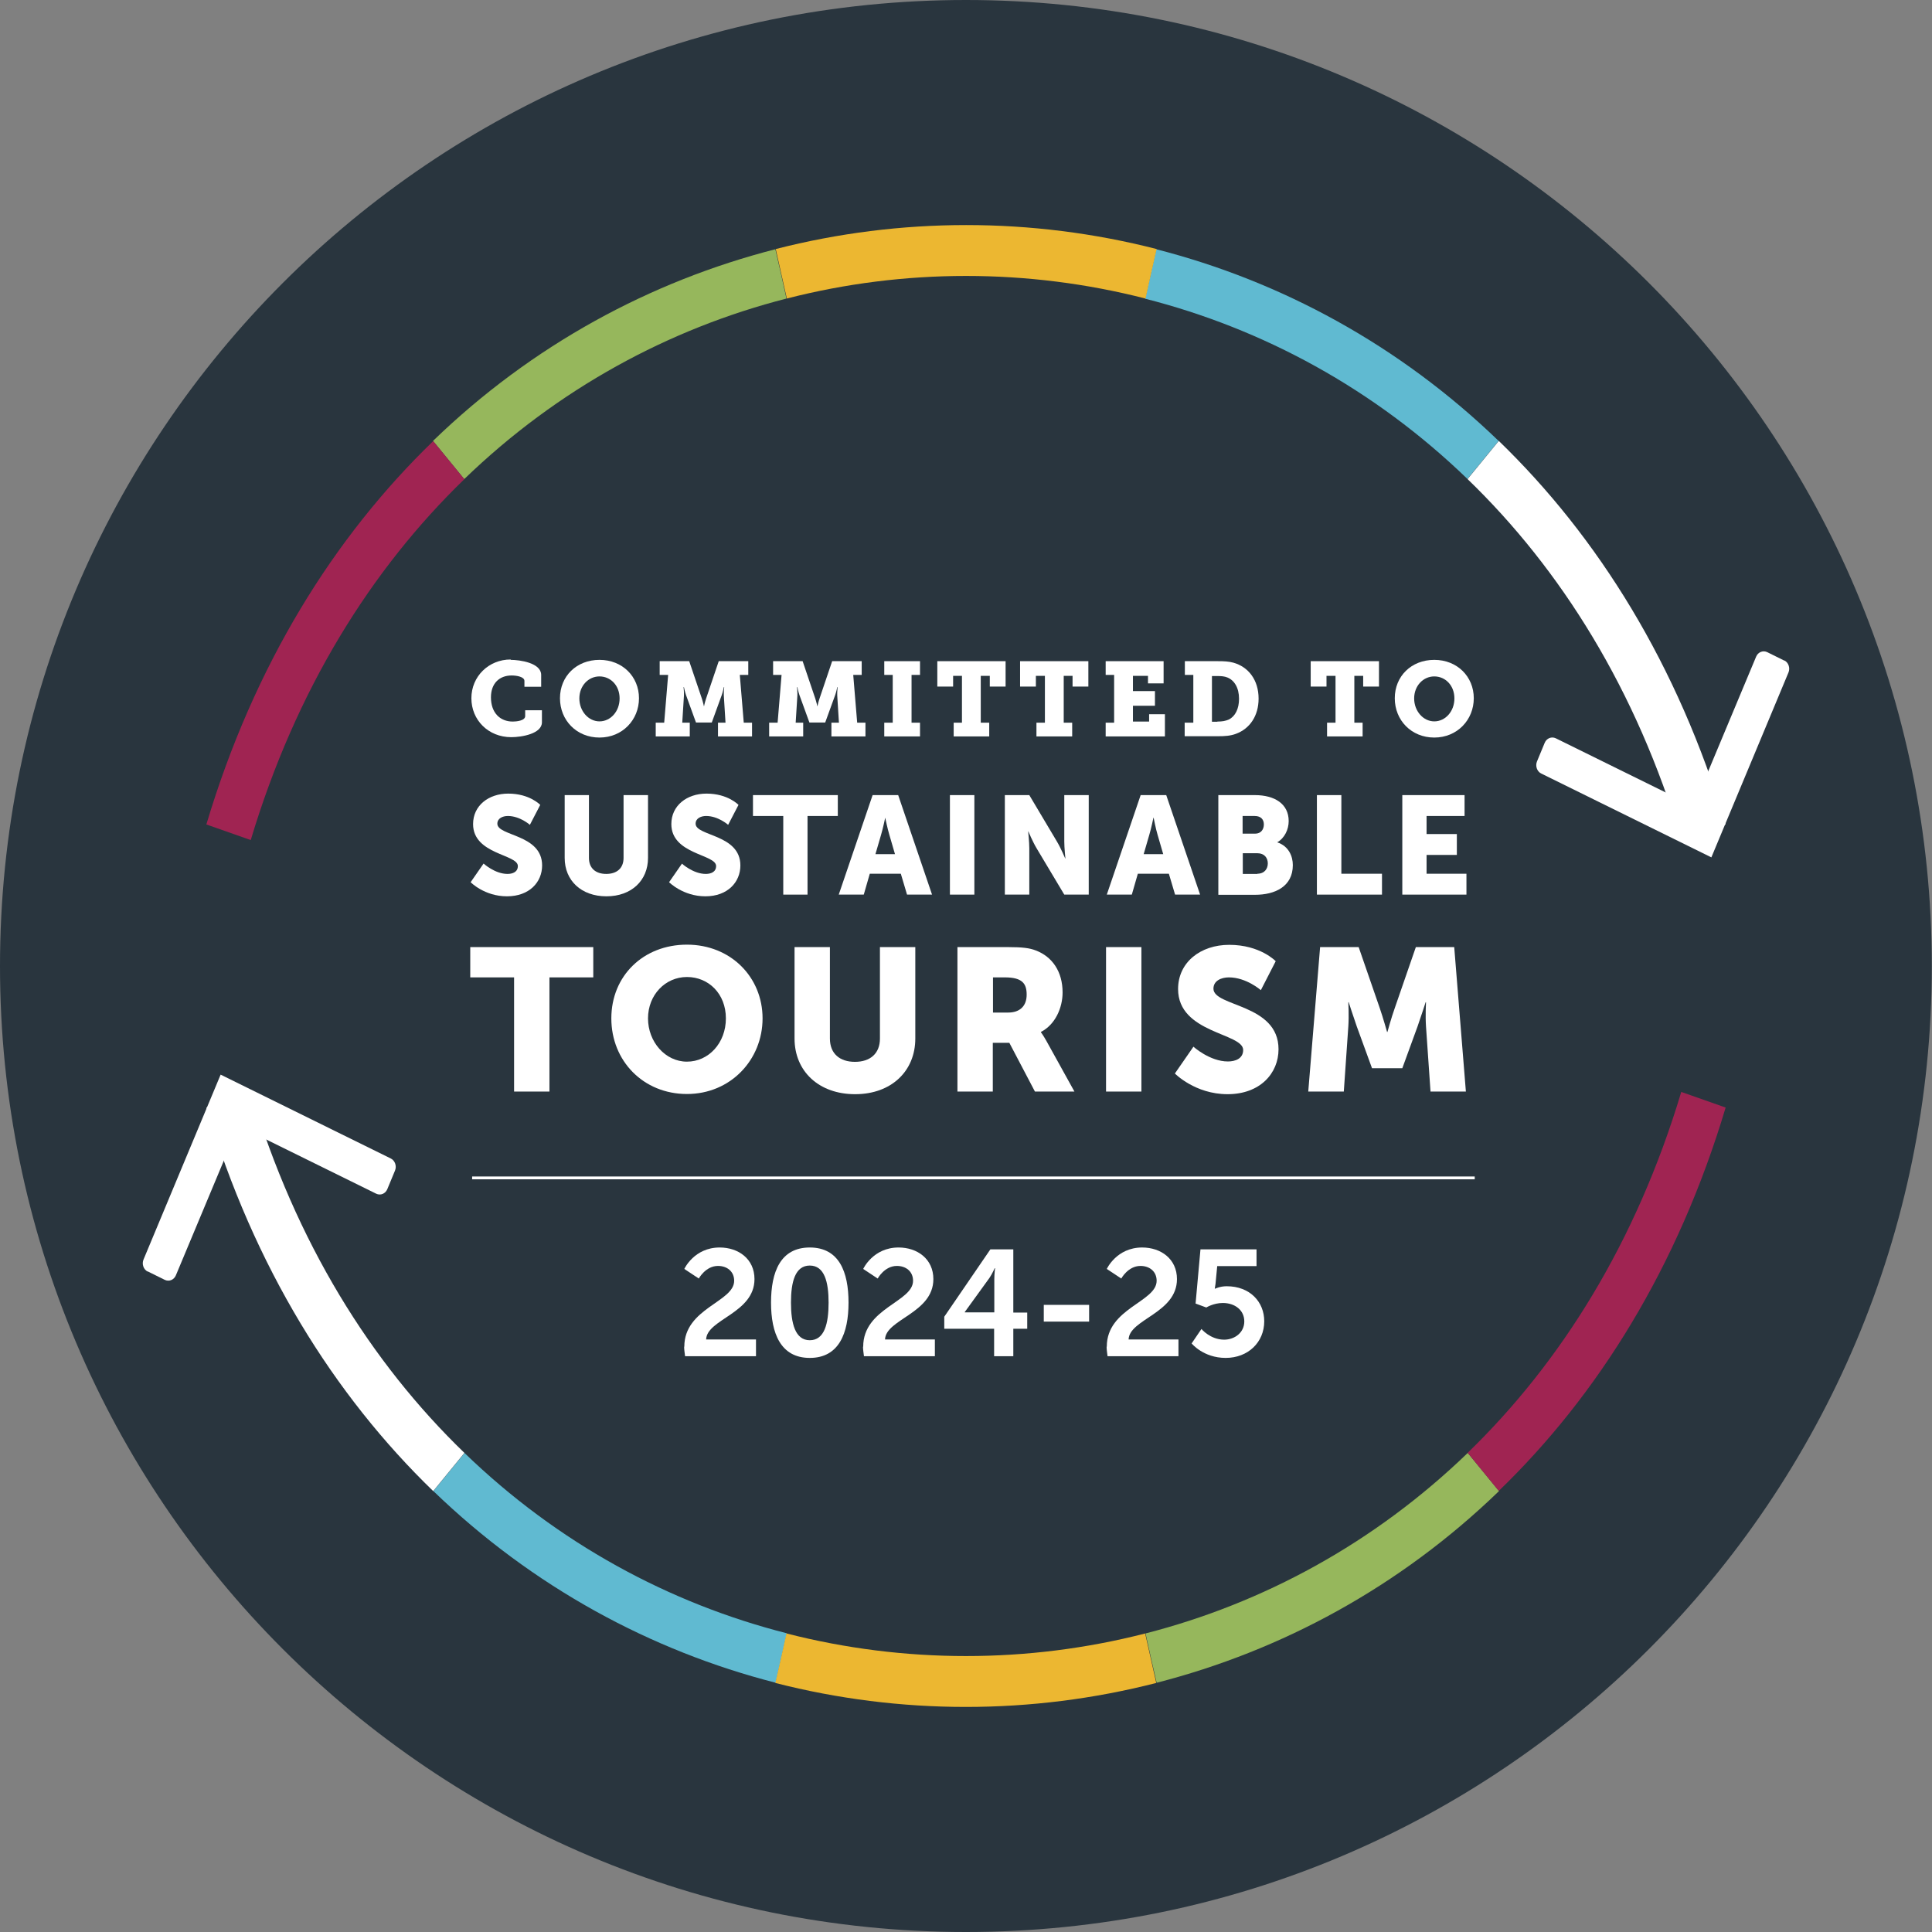 <?xml version="1.0" encoding="UTF-8"?> <svg xmlns="http://www.w3.org/2000/svg" id="Layer_2" data-name="Layer 2" viewBox="0 0 102.71 102.71"><rect x="0" y="0" width="102.71" height="102.71" fill="#808080" stroke="none"/><defs><style> .cls-1 { fill: #ecb731; } .cls-2 { fill: #a02452; } .cls-3 { fill: #60bad1; } .cls-4 { fill: #96b75c; } .cls-5 { fill: #fff; } .cls-6 { fill: #29353e; } .cls-7 { fill: none; stroke: #fff; stroke-miterlimit: 10; stroke-width: .15px; } </style></defs><path class="cls-6" d="M51.35,102.71c28.36,0,51.35-22.99,51.35-51.35S79.72,0,51.35,0,0,22.99,0,51.36s22.99,51.35,51.35,51.35"></path><path class="cls-3" d="M24.69,77.24c4.96,4.8,10.89,8,17.14,9.59-.2.88-.39,1.75-.59,2.63-6.64-1.7-12.93-5.1-18.2-10.19.55-.68,1.11-1.35,1.66-2.03"></path><path class="cls-4" d="M60.89,86.84c6.25-1.6,12.17-4.8,17.14-9.6.55.68,1.11,1.35,1.66,2.03-5.27,5.1-11.57,8.49-18.2,10.19-.2-.87-.4-1.75-.59-2.62"></path><path class="cls-1" d="M41.82,86.84c6.25,1.6,12.82,1.6,19.06,0l.59,2.63c-6.64,1.7-13.61,1.7-20.25,0,.2-.88.4-1.75.59-2.63"></path><path class="cls-5" d="M13.33,58.05c2.39,8,6.39,14.39,11.36,19.19-.55.68-1.11,1.35-1.66,2.03-5.27-5.1-9.52-11.89-12.06-20.38l2.37-.83Z"></path><path class="cls-2" d="M78.02,77.24c4.96-4.8,8.96-11.19,11.36-19.19l2.36.83c-2.54,8.49-6.79,15.29-12.06,20.38-.55-.68-1.11-1.35-1.66-2.03"></path><path class="cls-5" d="M7.85,67.59l.91.45c.23.11.49,0,.59-.24l3.14-7.51c.1-.24.37-.35.59-.24l6.92,3.41c.23.11.49,0,.59-.24l.41-.99c.1-.24,0-.53-.22-.64l-9.05-4.46h0s0,0,0,0l-4.1,9.83c-.1.24,0,.53.22.64"></path><path class="cls-3" d="M78.02,25.47c-4.96-4.8-10.89-8-17.14-9.59.2-.88.39-1.75.59-2.63,6.64,1.7,12.93,5.1,18.2,10.19-.55.68-1.11,1.35-1.66,2.03"></path><path class="cls-4" d="M41.82,15.87c-6.25,1.6-12.17,4.8-17.14,9.6-.55-.68-1.11-1.35-1.66-2.03,5.27-5.1,11.57-8.49,18.2-10.19.2.87.4,1.75.59,2.62"></path><path class="cls-1" d="M60.89,15.87c-6.25-1.6-12.82-1.6-19.06,0-.2-.87-.39-1.75-.59-2.63,6.64-1.7,13.61-1.7,20.25,0-.2.88-.4,1.75-.59,2.63"></path><path class="cls-5" d="M89.38,44.66c-2.39-8-6.39-14.39-11.36-19.19.55-.68,1.11-1.35,1.66-2.03,5.27,5.1,9.52,11.89,12.06,20.38-.79.28-1.58.56-2.37.83"></path><path class="cls-2" d="M24.69,25.47c-4.96,4.8-8.96,11.19-11.36,19.19-.79-.28-1.58-.56-2.36-.83,2.54-8.49,6.79-15.29,12.06-20.38.55.68,1.11,1.35,1.66,2.03"></path><path class="cls-5" d="M94.86,35.12l-.91-.45c-.23-.11-.49,0-.59.24l-3.14,7.51c-.1.24-.37.35-.59.24l-6.92-3.41c-.23-.11-.49,0-.59.24l-.41.99c-.1.24,0,.53.22.64l9.05,4.46h0s0,0,0,0l4.1-9.83c.1-.24,0-.53-.22-.64"></path><g><path class="cls-5" d="M25.71,45.91s.6.55,1.27.55c.27,0,.55-.1.55-.42,0-.63-2.38-.61-2.38-2.23,0-.98.82-1.62,1.87-1.62,1.14,0,1.7.6,1.7.6l-.55,1.06s-.53-.47-1.17-.47c-.27,0-.56.12-.56.41,0,.67,2.38.55,2.38,2.22,0,.88-.67,1.64-1.87,1.64s-1.93-.75-1.93-.75l.68-.98Z"></path><path class="cls-5" d="M30.01,42.27h1.3v3.34c0,.55.36.85.92.85s.92-.3.92-.85v-3.34h1.3v3.34c0,1.19-.87,2.04-2.21,2.04s-2.22-.84-2.22-2.04v-3.34Z"></path><path class="cls-5" d="M36.25,45.91s.6.55,1.27.55c.27,0,.55-.1.55-.42,0-.63-2.38-.61-2.38-2.23,0-.98.82-1.62,1.87-1.62,1.14,0,1.7.6,1.7.6l-.55,1.06s-.53-.47-1.17-.47c-.27,0-.56.12-.56.41,0,.67,2.38.55,2.38,2.22,0,.88-.67,1.64-1.86,1.64s-1.93-.75-1.93-.75l.68-.98Z"></path><polygon class="cls-5" points="41.64 43.38 40.03 43.38 40.03 42.27 44.54 42.27 44.54 43.38 42.93 43.38 42.93 47.56 41.64 47.56 41.64 43.38"></polygon><path class="cls-5" d="M47.06,43.47s-.12.58-.22.91l-.3,1.03h1.04l-.3-1.03c-.1-.33-.22-.91-.22-.91h-.01ZM47.89,46.45h-1.65l-.32,1.11h-1.33l1.8-5.29h1.36l1.8,5.29h-1.33l-.33-1.11Z"></path><rect class="cls-5" x="50.5" y="42.27" width="1.3" height="5.29"></rect><path class="cls-5" d="M53.41,42.27h1.31l1.47,2.47c.21.35.44.9.44.9h.01s-.06-.57-.06-.9v-2.47h1.3v5.29h-1.3l-1.47-2.46c-.21-.35-.44-.9-.44-.9h-.01s.06.57.06.9v2.46h-1.3v-5.29Z"></path><path class="cls-5" d="M61.32,43.47s-.12.58-.22.91l-.3,1.03h1.04l-.3-1.03c-.1-.33-.21-.91-.21-.91h-.01ZM62.14,46.45h-1.65l-.32,1.11h-1.33l1.8-5.29h1.36l1.8,5.29h-1.33l-.33-1.11Z"></path><path class="cls-5" d="M66.84,46.45c.38,0,.56-.26.56-.55s-.18-.54-.55-.54h-.78v1.1h.78ZM66.72,44.32c.33,0,.47-.24.47-.49s-.14-.45-.49-.45h-.64v.94h.67ZM64.76,42.27h1.95c1.06,0,1.8.47,1.8,1.38,0,.44-.21.9-.61,1.13h0c.61.2.83.74.83,1.21,0,1.15-.96,1.58-2.01,1.58h-1.95v-5.29Z"></path><polygon class="cls-5" points="70.01 42.27 71.31 42.27 71.31 46.45 73.47 46.45 73.47 47.56 70.01 47.56 70.01 42.27"></polygon><polygon class="cls-5" points="74.55 42.27 77.86 42.27 77.86 43.38 75.84 43.38 75.84 44.34 77.45 44.34 77.45 45.45 75.84 45.45 75.84 46.45 77.96 46.45 77.96 47.56 74.55 47.56 74.55 42.27"></polygon><polygon class="cls-5" points="27.33 51.96 25 51.96 25 50.35 31.54 50.35 31.54 51.96 29.21 51.96 29.21 58.03 27.33 58.03 27.33 51.96"></polygon><path class="cls-5" d="M36.52,56.44c1.15,0,2.07-.99,2.07-2.3s-.92-2.2-2.07-2.2-2.07.95-2.07,2.2.92,2.3,2.07,2.3M36.52,50.22c2.32,0,4.02,1.72,4.02,3.92s-1.7,4.02-4.02,4.02-4.02-1.76-4.02-4.02,1.7-3.92,4.02-3.92"></path><path class="cls-5" d="M42.24,50.35h1.88v4.86c0,.81.53,1.24,1.33,1.24s1.33-.43,1.33-1.24v-4.86h1.88v4.86c0,1.73-1.27,2.96-3.2,2.96s-3.22-1.22-3.22-2.96v-4.86Z"></path><path class="cls-5" d="M53.6,53.83c.6,0,.98-.33.98-.95,0-.58-.22-.92-1.16-.92h-.63v1.87h.82ZM50.9,50.35h2.68c.78,0,1.16.05,1.49.18.87.33,1.42,1.12,1.42,2.23,0,.82-.39,1.71-1.15,2.1v.02s.11.14.29.46l1.49,2.69h-2.1l-1.36-2.59h-.88v2.59h-1.88v-7.68Z"></path><rect class="cls-5" x="58.8" y="50.35" width="1.88" height="7.68"></rect><path class="cls-5" d="M63.44,55.64s.87.79,1.84.79c.39,0,.81-.15.81-.61,0-.91-3.46-.88-3.46-3.24,0-1.42,1.19-2.35,2.72-2.35,1.65,0,2.47.87,2.47.87l-.79,1.54s-.77-.68-1.7-.68c-.39,0-.82.17-.82.6,0,.97,3.46.79,3.46,3.22,0,1.28-.98,2.39-2.71,2.39s-2.8-1.1-2.8-1.1l.99-1.43Z"></path><path class="cls-5" d="M70.19,50.35h2.04l1.12,3.24c.17.49.39,1.27.39,1.27h.02s.21-.77.39-1.27l1.12-3.24h2.04l.62,7.68h-1.88l-.24-3.46c-.04-.58,0-1.29,0-1.29h-.02s-.26.81-.43,1.29l-.81,2.22h-1.61l-.81-2.22c-.17-.48-.43-1.29-.43-1.29h-.02s.04.71,0,1.29l-.24,3.46h-1.89l.63-7.68Z"></path><path class="cls-5" d="M27.15,35.08c.49,0,1.62.16,1.62.8v.63h-.89v-.31c0-.22-.41-.29-.68-.29-.65,0-1.1.42-1.1,1.16,0,.83.49,1.29,1.16,1.29.18,0,.66-.04.66-.29v-.31h.89v.64c0,.61-1.08.79-1.63.79-1.22,0-2.12-.91-2.12-2.07s.92-2.06,2.09-2.06"></path><path class="cls-5" d="M31.87,38.35c.59,0,1.07-.53,1.07-1.22s-.48-1.17-1.07-1.17-1.07.5-1.07,1.17.48,1.22,1.07,1.22M31.87,35.08c1.22,0,2.1.89,2.1,2.04s-.88,2.09-2.1,2.09-2.1-.92-2.1-2.09.88-2.04,2.1-2.04"></path><path class="cls-5" d="M34.87,38.42h.44l.21-2.54h-.45v-.73h1.57l.67,1.98c.08.25.11.41.11.41h.01s.03-.17.11-.41l.67-1.98h1.57v.73h-.45l.21,2.54h.44v.73h-1.81v-.73h.4l-.09-1.44c-.01-.17.02-.45.02-.45h-.02s-.05.26-.11.42l-.53,1.46h-.84l-.53-1.46c-.06-.17-.11-.42-.11-.42h-.02s.03.28.02.45l-.09,1.44h.4v.73h-1.81v-.73Z"></path><path class="cls-5" d="M40.9,38.42h.44l.21-2.54h-.45v-.73h1.57l.67,1.98c.08.25.11.41.11.41h.01s.03-.17.11-.41l.67-1.98h1.57v.73h-.45l.21,2.54h.44v.73h-1.81v-.73h.4l-.09-1.44c-.01-.17.02-.45.02-.45h-.02s-.05.26-.11.42l-.53,1.46h-.84l-.53-1.46c-.06-.17-.11-.42-.11-.42h-.02s.03.28.02.45l-.09,1.44h.4v.73h-1.81v-.73Z"></path><polygon class="cls-5" points="47.01 38.42 47.46 38.42 47.46 35.88 47.01 35.88 47.01 35.15 48.91 35.15 48.91 35.88 48.46 35.88 48.46 38.42 48.91 38.42 48.91 39.15 47.01 39.15 47.01 38.42"></polygon><polygon class="cls-5" points="50.7 38.42 51.14 38.42 51.14 35.93 50.67 35.93 50.67 36.5 49.83 36.5 49.83 35.15 53.46 35.15 53.46 36.5 52.62 36.5 52.62 35.93 52.14 35.93 52.14 38.42 52.59 38.42 52.59 39.15 50.7 39.15 50.7 38.42"></polygon><polygon class="cls-5" points="55.1 38.42 55.55 38.42 55.55 35.93 55.07 35.93 55.07 36.5 54.23 36.5 54.23 35.15 57.86 35.15 57.86 36.5 57.02 36.5 57.02 35.93 56.55 35.93 56.55 38.42 57 38.42 57 39.15 55.1 39.15 55.1 38.42"></polygon><polygon class="cls-5" points="58.78 38.42 59.23 38.42 59.23 35.88 58.78 35.88 58.78 35.15 61.86 35.15 61.86 36.33 61.03 36.33 61.03 35.93 60.23 35.93 60.23 36.74 61.4 36.74 61.4 37.52 60.23 37.52 60.23 38.36 61.09 38.36 61.09 37.97 61.93 37.97 61.93 39.15 58.78 39.15 58.78 38.42"></polygon><path class="cls-5" d="M64.72,38.36c.25,0,.43-.03.61-.11.34-.17.54-.57.54-1.1,0-.59-.25-.98-.61-1.13-.17-.07-.34-.08-.54-.08h-.29v2.43h.29ZM62.99,38.42h.45v-2.54h-.45v-.73h1.76c.31,0,.57.01.82.08.79.22,1.34.91,1.34,1.91,0,.92-.47,1.6-1.2,1.87-.29.11-.59.13-.96.13h-1.77v-.73Z"></path><polygon class="cls-5" points="70.55 38.42 71 38.42 71 35.93 70.52 35.93 70.52 36.5 69.68 36.5 69.68 35.15 73.31 35.15 73.31 36.5 72.47 36.5 72.47 35.93 72 35.93 72 38.42 72.44 38.42 72.44 39.15 70.55 39.15 70.55 38.42"></polygon><path class="cls-5" d="M76.25,38.35c.59,0,1.07-.53,1.07-1.22s-.48-1.17-1.07-1.17-1.07.5-1.07,1.17.48,1.22,1.07,1.22M76.25,35.08c1.22,0,2.1.89,2.1,2.04s-.88,2.09-2.1,2.09-2.1-.92-2.1-2.09.88-2.04,2.1-2.04"></path></g><g><path class="cls-5" d="M36.38,71.59c0-2.05,2.65-2.37,2.65-3.5,0-.5-.38-.79-.86-.79-.66,0-1.02.67-1.02.67l-.77-.51s.52-1.14,1.88-1.14c1,0,1.85.61,1.85,1.68,0,1.82-2.54,2.13-2.57,3.21h2.65v.89h-3.77c-.02-.18-.05-.34-.05-.5Z"></path><path class="cls-5" d="M40.99,69.25c0-1.63.5-2.93,2.06-2.93s2.06,1.3,2.06,2.93-.51,2.94-2.06,2.94-2.06-1.31-2.06-2.94ZM44.05,69.25c0-1.1-.22-1.97-1-1.97s-1,.87-1,1.97.22,2,1,2,1-.88,1-2Z"></path><path class="cls-5" d="M45.89,71.59c0-2.05,2.65-2.37,2.65-3.5,0-.5-.38-.79-.86-.79-.66,0-1.02.67-1.02.67l-.77-.51s.52-1.14,1.88-1.14c1,0,1.85.61,1.85,1.68,0,1.82-2.54,2.13-2.57,3.21h2.65v.89h-3.77c-.02-.18-.05-.34-.05-.5Z"></path><path class="cls-5" d="M50.2,70l2.45-3.58h1.22v3.36h.74v.86h-.74v1.46h-1.02v-1.46h-2.65v-.63ZM52.86,69.77v-1.76c0-.28.04-.59.04-.59h-.02s-.13.3-.28.52l-1.31,1.81v.02h1.57Z"></path><path class="cls-5" d="M55.49,69.37h2.41v.89h-2.41v-.89Z"></path><path class="cls-5" d="M58.84,71.59c0-2.05,2.65-2.37,2.65-3.5,0-.5-.38-.79-.86-.79-.66,0-1.02.67-1.02.67l-.77-.51s.52-1.14,1.88-1.14c1,0,1.85.61,1.85,1.68,0,1.82-2.54,2.13-2.57,3.21h2.65v.89h-3.77c-.02-.18-.05-.34-.05-.5Z"></path><path class="cls-5" d="M63.87,70.65s.47.57,1.21.57c.55,0,1.07-.37,1.07-.97s-.5-.98-1.14-.98c-.5,0-.88.24-.88.24l-.57-.21.26-2.88h2.98v.89h-2.09l-.09.94c-.02.15-.04.26-.04.26h.02s.26-.13.61-.13c1.25,0,2,.84,2,1.86,0,1.12-.86,1.95-2.05,1.95s-1.81-.77-1.81-.77l.53-.78Z"></path></g><line class="cls-7" x1="25.1" y1="62.62" x2="78.4" y2="62.62"></line></svg> 